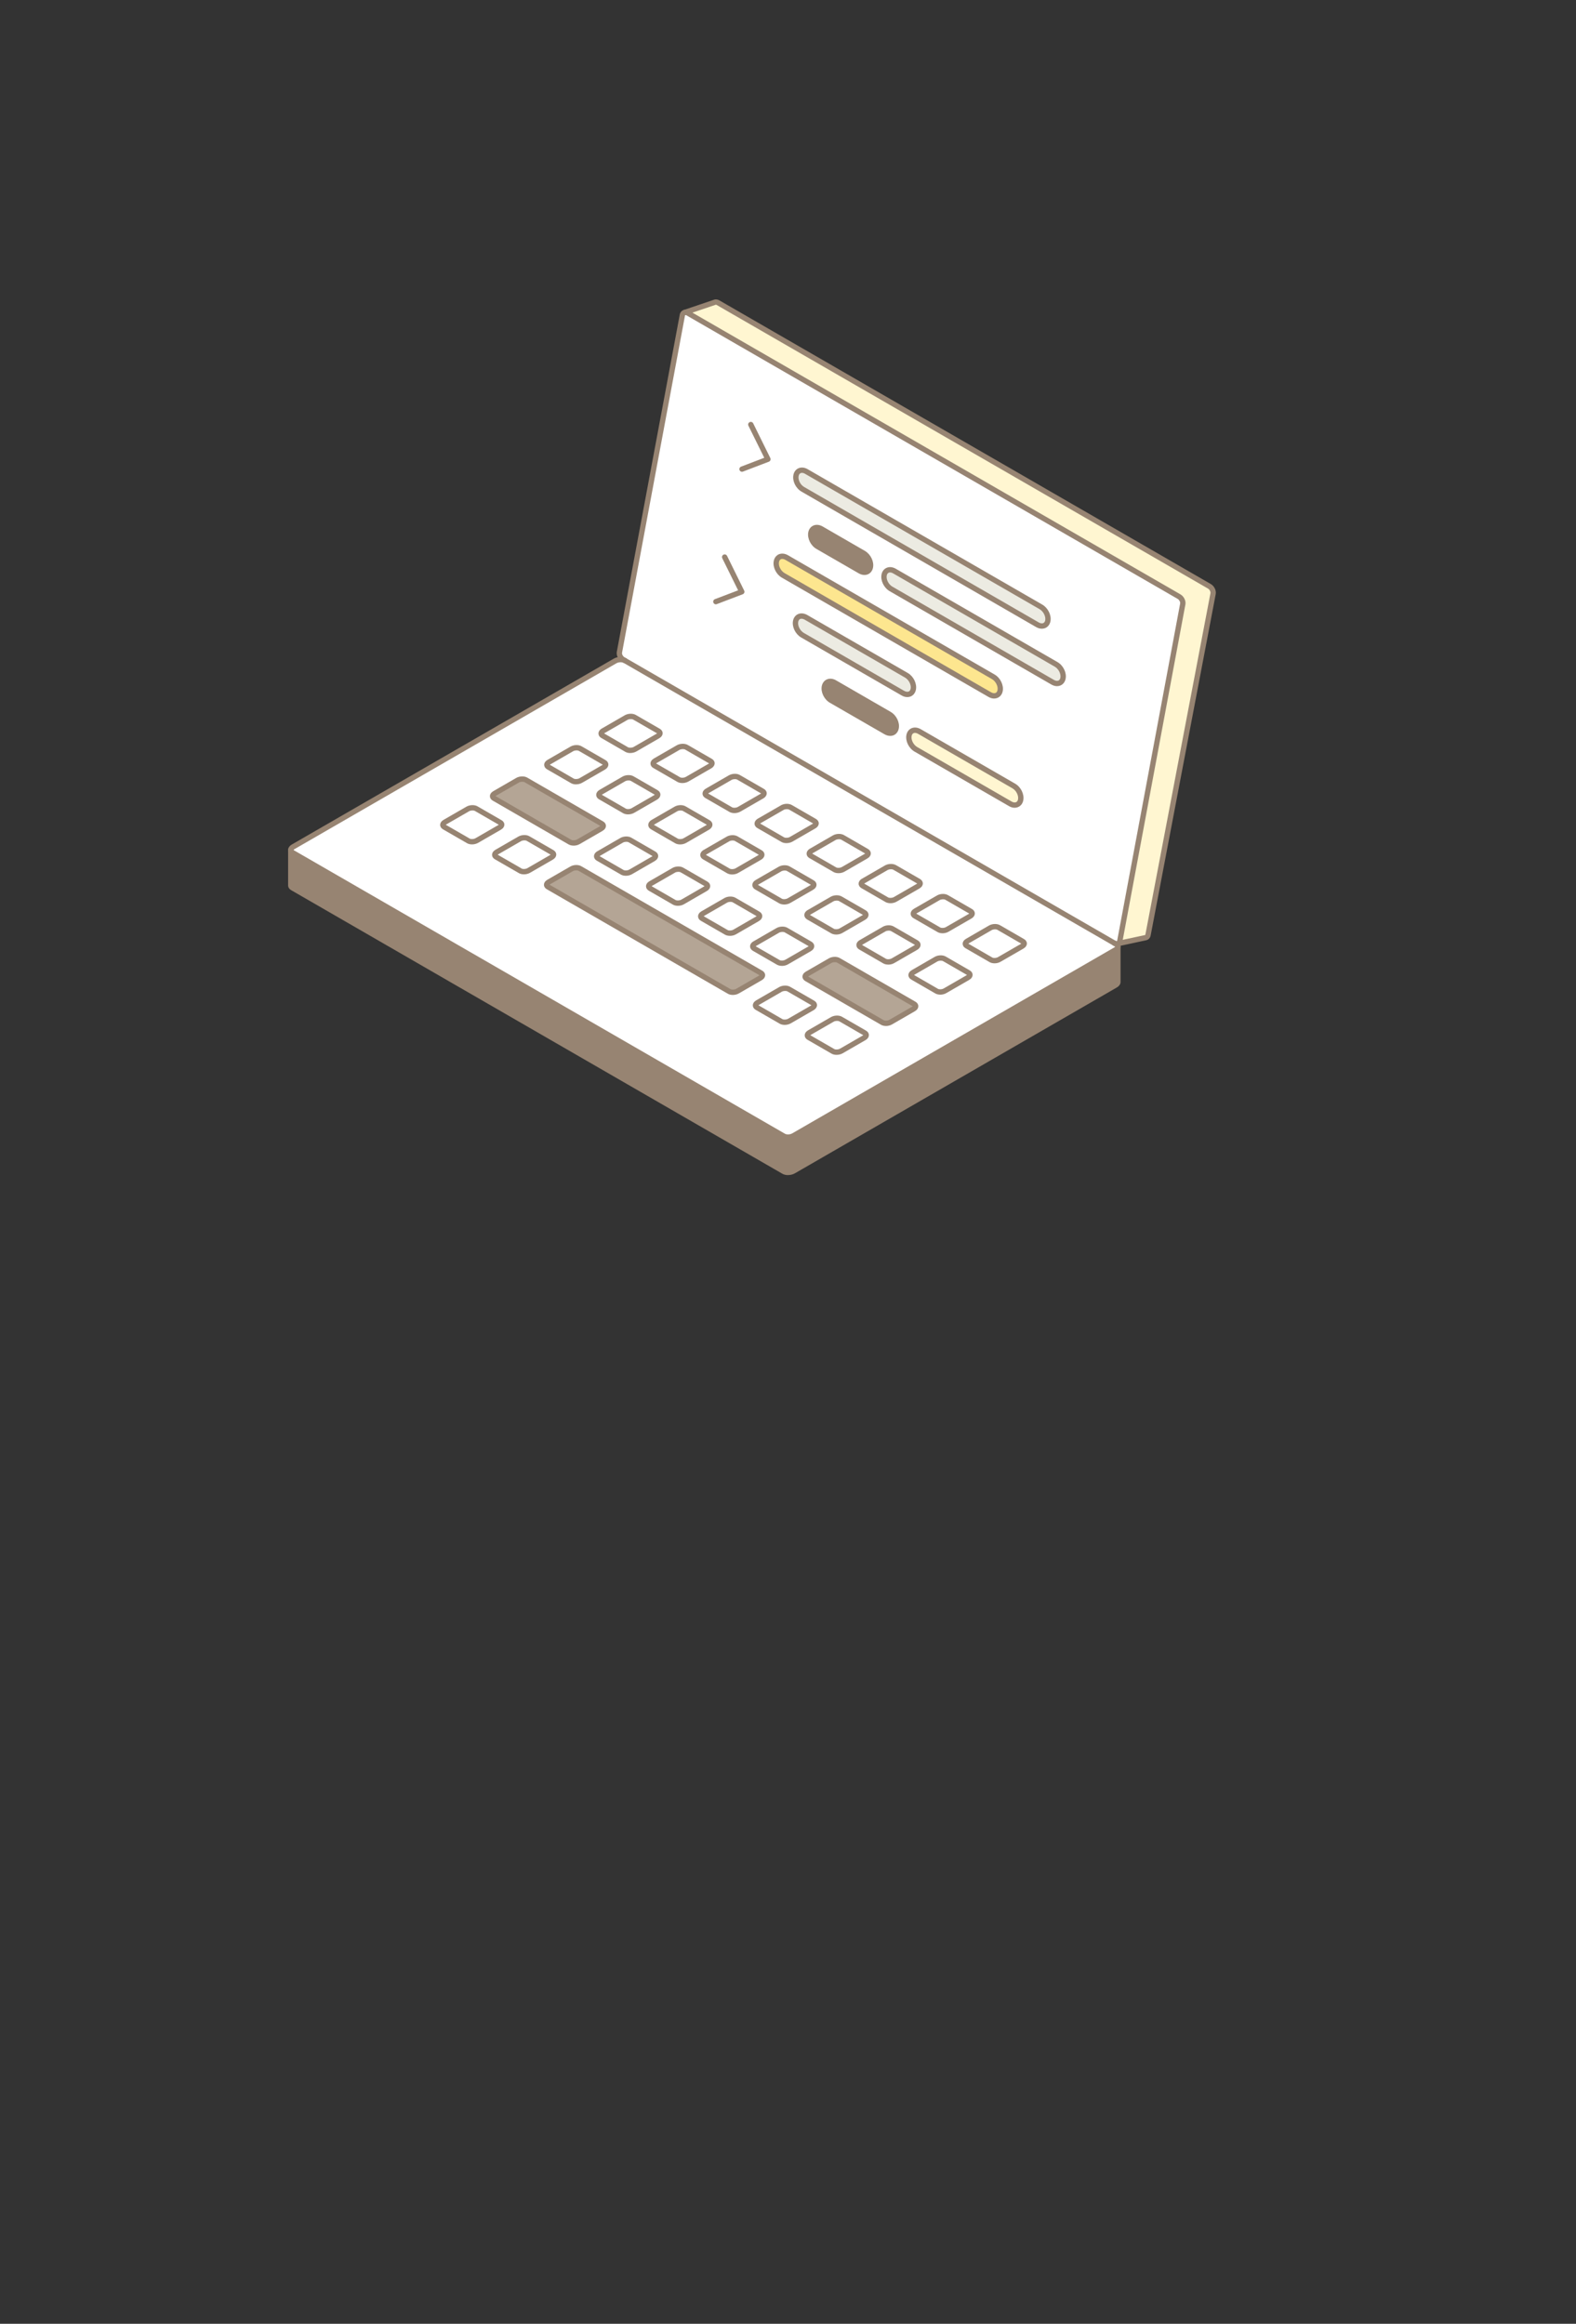 <svg width="375" height="553" viewBox="0 0 375 553" fill="none" xmlns="http://www.w3.org/2000/svg">
<rect x="0" y="0" width="375" height="553" fill="#333333" stroke="none"/>
<g clip-path="url(#clip0_31_48588)">
<path d="M287.761 139.525C288.369 139.876 288.758 140.661 288.64 141.286L273.166 222.48C273.103 222.843 272.875 223.08 272.575 223.135L265.863 224.575V224.567C266.163 224.516 266.391 224.288 266.454 223.925L281.429 143.737C281.543 143.107 281.15 142.326 280.55 141.975L163.662 74.489C163.413 74.345 163.168 74.303 162.961 74.341L170.176 71.895C170.383 71.853 170.632 71.904 170.877 72.043L287.765 139.525H287.761Z" fill="#FFF6D1"/>
<path d="M280.551 141.98C281.151 142.33 281.544 143.116 281.429 143.741L266.455 223.929C266.391 224.293 266.163 224.521 265.863 224.571C265.665 224.622 265.42 224.58 265.179 224.445C265.17 224.445 265.166 224.445 265.158 224.436L148.27 156.95C147.67 156.6 147.277 155.814 147.399 155.189L162.37 75.001C162.433 74.629 162.67 74.396 162.97 74.346C163.177 74.308 163.418 74.354 163.671 74.494L280.559 141.98H280.551ZM252.929 161.415C253.165 160.245 252.43 158.762 251.302 158.112L212.832 135.901C212.262 135.572 211.705 135.517 211.261 135.686C210.818 135.855 210.484 136.247 210.37 136.835C210.133 138.013 210.864 139.483 211.996 140.138L250.466 162.349C251.028 162.678 251.585 162.733 252.037 162.564C252.481 162.399 252.815 161.994 252.929 161.415ZM249.321 147.737C249.549 146.567 248.823 145.089 247.695 144.434L191.863 112.207C191.302 111.878 190.744 111.823 190.292 111.992C189.848 112.165 189.515 112.562 189.401 113.149C189.164 114.311 189.895 115.798 191.027 116.444L246.85 148.679C247.412 149.009 247.969 149.059 248.421 148.895C248.869 148.721 249.207 148.324 249.321 147.737ZM242.858 190.347C243.086 189.177 242.36 187.698 241.232 187.052L218.763 174.079C218.201 173.75 217.635 173.695 217.192 173.864C216.744 174.037 216.415 174.426 216.292 175.013C216.064 176.192 216.791 177.666 217.918 178.316L240.391 191.289C240.953 191.618 241.511 191.673 241.954 191.504C242.402 191.331 242.74 190.943 242.854 190.347H242.858ZM237.971 164.36C238.199 163.181 237.472 161.707 236.344 161.056L187.191 132.682C186.63 132.353 186.072 132.298 185.62 132.462C185.176 132.64 184.843 133.033 184.729 133.624C184.501 134.786 185.223 136.264 186.355 136.919L235.508 165.293C236.07 165.623 236.627 165.673 237.071 165.509C237.519 165.335 237.857 164.947 237.971 164.36ZM217.306 164.013C217.534 162.843 216.807 161.365 215.68 160.71L191.771 146.909C191.209 146.588 190.651 146.529 190.208 146.694C189.76 146.867 189.422 147.264 189.308 147.851C189.08 149.021 189.806 150.5 190.934 151.155L214.835 164.955C215.397 165.276 215.954 165.335 216.406 165.171C216.854 164.997 217.183 164.6 217.306 164.013ZM213.225 173.243C213.462 172.073 212.727 170.594 211.599 169.948L198.622 162.45C198.06 162.121 197.503 162.07 197.051 162.235C196.603 162.408 196.274 162.797 196.151 163.384C195.923 164.562 196.649 166.037 197.777 166.687L210.763 174.177C211.324 174.506 211.882 174.561 212.334 174.396C212.778 174.223 213.111 173.826 213.225 173.239V173.243ZM207.104 134.951C207.332 133.78 206.606 132.302 205.478 131.647L195.412 125.83C194.85 125.509 194.292 125.45 193.84 125.623C193.388 125.797 193.055 126.185 192.941 126.772C192.713 127.951 193.439 129.425 194.567 130.076L204.642 135.893C205.204 136.214 205.761 136.273 206.205 136.108C206.652 135.935 206.99 135.538 207.104 134.951Z" fill="white"/>
<path d="M265.996 225.268V233.687C265.996 233.949 265.801 234.227 265.417 234.451L188.823 278.675C188.131 279.076 187.083 279.118 186.483 278.776L69.595 211.29C69.325 211.134 69.189 210.918 69.189 210.698V202.288C69.189 202.508 69.325 202.715 69.595 202.871L186.483 270.357C187.083 270.699 188.131 270.657 188.823 270.256L265.417 226.032C265.801 225.813 265.996 225.534 265.996 225.268Z" fill="#978472"/>
<path d="M265.59 224.685C265.86 224.842 265.996 225.049 265.996 225.268C265.996 225.53 265.801 225.809 265.417 226.033L188.823 270.256C188.131 270.657 187.083 270.7 186.483 270.358L69.595 202.872C69.325 202.715 69.189 202.508 69.189 202.289C69.189 202.027 69.384 201.739 69.768 201.52L146.362 157.296C147.046 156.895 148.089 156.853 148.689 157.195L265.159 224.44C265.159 224.44 265.172 224.449 265.18 224.449L265.594 224.69L265.59 224.685ZM243.214 225.175C243.806 224.833 243.869 224.318 243.358 224.026L237.622 220.715C237.115 220.423 236.223 220.457 235.636 220.795L230.187 223.95C229.596 224.284 229.532 224.799 230.043 225.091L235.78 228.407C236.287 228.698 237.178 228.665 237.765 228.322L243.214 225.175ZM230.837 218.028C231.429 217.686 231.488 217.17 230.981 216.879L225.245 213.567C224.738 213.276 223.846 213.31 223.259 213.652L217.81 216.799C217.219 217.132 217.155 217.648 217.666 217.948L223.403 221.26C223.91 221.551 224.801 221.517 225.388 221.175L230.837 218.028ZM230.301 232.635C230.892 232.293 230.956 231.778 230.445 231.486L224.708 228.175C224.201 227.883 223.31 227.917 222.723 228.255L217.274 231.41C216.682 231.744 216.623 232.259 217.13 232.551L222.866 235.867C223.373 236.158 224.265 236.125 224.852 235.782L230.301 232.635ZM218.456 210.881C219.043 210.547 219.107 210.032 218.6 209.732L212.863 206.42C212.348 206.128 211.465 206.162 210.874 206.504L205.425 209.651C204.837 209.985 204.774 210.5 205.281 210.8L211.017 214.112C211.533 214.404 212.416 214.37 213.007 214.028L218.456 210.881ZM217.92 225.484C218.511 225.142 218.575 224.626 218.063 224.335L212.327 221.023C211.82 220.731 210.929 220.765 210.342 221.107L204.892 224.254C204.301 224.588 204.238 225.104 204.749 225.395L210.485 228.711C210.992 229.003 211.883 228.969 212.471 228.627L217.92 225.48V225.484ZM217.388 240.091C217.979 239.749 218.042 239.234 217.531 238.942L199.511 228.538C199.004 228.238 198.113 228.28 197.525 228.618L192.076 231.765C191.485 232.107 191.421 232.623 191.932 232.914L209.953 243.323C210.46 243.614 211.351 243.58 211.938 243.238L217.388 240.091ZM206.079 203.729C206.667 203.395 206.73 202.88 206.223 202.588L200.487 199.272C199.971 198.981 199.088 199.015 198.497 199.357L193.048 202.504C192.465 202.846 192.397 203.362 192.904 203.653L198.641 206.965C199.147 207.256 200.039 207.222 200.63 206.88L206.079 203.733V203.729ZM205.627 246.968C206.21 246.626 206.278 246.111 205.771 245.819L200.035 242.507C199.519 242.207 198.636 242.25 198.045 242.588L192.596 245.735C192.009 246.077 191.945 246.592 192.452 246.884L198.189 250.195C198.704 250.487 199.587 250.453 200.178 250.115L205.627 246.968ZM205.543 218.336C206.13 218.003 206.193 217.487 205.687 217.187L199.95 213.876C199.435 213.584 198.552 213.618 197.96 213.96L192.511 217.107C191.924 217.441 191.861 217.956 192.368 218.256L198.104 221.568C198.619 221.859 199.502 221.826 200.094 221.483L205.543 218.336ZM193.694 196.59C194.285 196.248 194.349 195.733 193.838 195.441L188.101 192.129C187.594 191.829 186.703 191.867 186.116 192.21L180.666 195.357C180.075 195.699 180.012 196.214 180.523 196.506L186.259 199.817C186.766 200.109 187.658 200.075 188.245 199.737L193.694 196.59ZM193.284 239.838C193.871 239.495 193.935 238.98 193.428 238.689L187.691 235.377C187.176 235.077 186.285 235.119 185.702 235.457L180.253 238.604C179.67 238.946 179.602 239.462 180.109 239.753L185.845 243.065C186.352 243.356 187.244 243.323 187.835 242.985L193.284 239.838ZM193.166 211.185C193.749 210.851 193.816 210.336 193.31 210.044L187.573 206.728C187.058 206.437 186.175 206.471 185.583 206.813L180.134 209.96C179.547 210.302 179.484 210.817 179.991 211.109L185.727 214.421C186.242 214.712 187.125 214.678 187.717 214.336L193.166 211.189V211.185ZM192.63 225.792C193.217 225.458 193.28 224.943 192.773 224.643L187.037 221.331C186.53 221.04 185.638 221.074 185.047 221.416L179.598 224.563C179.015 224.897 178.947 225.412 179.454 225.712L185.191 229.024C185.706 229.315 186.589 229.281 187.18 228.939L192.63 225.792ZM181.313 189.438C181.904 189.096 181.963 188.581 181.456 188.29L175.72 184.978C175.213 184.678 174.322 184.72 173.735 185.058L168.285 188.205C167.694 188.547 167.631 189.063 168.142 189.354L173.878 192.666C174.385 192.957 175.276 192.923 175.864 192.586L181.313 189.438ZM180.937 232.711C181.528 232.369 181.592 231.854 181.08 231.562L137.985 206.682C137.478 206.382 136.587 206.424 136 206.762L130.55 209.909C129.959 210.251 129.896 210.767 130.407 211.058L173.502 235.939C174.009 236.239 174.9 236.196 175.488 235.858L180.937 232.711ZM180.776 204.046C181.368 203.704 181.431 203.188 180.92 202.897L175.183 199.585C174.677 199.285 173.785 199.323 173.198 199.665L167.749 202.812C167.157 203.155 167.094 203.67 167.605 203.961L173.342 207.273C173.849 207.565 174.74 207.531 175.327 207.193L180.776 204.046ZM180.248 218.64C180.831 218.307 180.899 217.791 180.392 217.5L174.655 214.184C174.14 213.892 173.257 213.926 172.666 214.268L167.217 217.415C166.629 217.758 166.566 218.273 167.073 218.564L172.809 221.876C173.325 222.168 174.208 222.134 174.799 221.792L180.248 218.645V218.64ZM168.936 182.291C169.523 181.949 169.586 181.434 169.079 181.142L163.343 177.83C162.828 177.539 161.945 177.573 161.353 177.911L155.904 181.058C155.317 181.4 155.254 181.915 155.761 182.207L161.497 185.518C162.012 185.818 162.895 185.776 163.487 185.438L168.936 182.291ZM168.399 196.894C168.991 196.552 169.05 196.037 168.543 195.745L162.807 192.433C162.3 192.134 161.408 192.176 160.821 192.514L155.372 195.661C154.781 196.003 154.717 196.518 155.228 196.81L160.965 200.122C161.472 200.413 162.363 200.379 162.95 200.041L168.399 196.894ZM167.863 211.493C168.454 211.159 168.518 210.644 168.007 210.353L162.27 207.041C161.763 206.741 160.872 206.779 160.285 207.121L154.835 210.268C154.244 210.61 154.185 211.126 154.692 211.417L160.428 214.729C160.935 215.02 161.827 214.987 162.414 214.649L167.863 211.493ZM156.555 175.14C157.142 174.797 157.205 174.282 156.698 173.991L150.962 170.679C150.446 170.387 149.564 170.421 148.972 170.763L143.523 173.91C142.936 174.244 142.872 174.759 143.379 175.051L149.116 178.367C149.623 178.658 150.514 178.625 151.105 178.282L156.555 175.135V175.14ZM156.022 189.747C156.61 189.405 156.673 188.889 156.166 188.598L150.43 185.286C149.914 184.995 149.031 185.028 148.44 185.366L142.991 188.513C142.404 188.856 142.34 189.371 142.847 189.662L148.584 192.974C149.099 193.274 149.982 193.232 150.573 192.894L156.022 189.747ZM155.486 204.35C156.077 204.008 156.141 203.492 155.63 203.201L149.893 199.889C149.386 199.589 148.495 199.632 147.908 199.969L142.458 203.117C141.867 203.459 141.804 203.974 142.315 204.265L148.051 207.577C148.558 207.869 149.45 207.835 150.037 207.497L155.486 204.35ZM143.641 182.595C144.228 182.253 144.292 181.738 143.785 181.446L138.048 178.135C137.533 177.843 136.65 177.877 136.059 178.219L130.61 181.366C130.022 181.7 129.959 182.215 130.466 182.507L136.202 185.823C136.709 186.114 137.601 186.08 138.192 185.738L143.641 182.591V182.595ZM143.063 197.173C143.65 196.839 143.713 196.324 143.206 196.033L125.135 185.594C124.62 185.303 123.737 185.337 123.145 185.679L117.696 188.826C117.109 189.16 117.046 189.675 117.552 189.967L135.624 200.405C136.139 200.696 137.022 200.662 137.613 200.32L143.063 197.173ZM131.235 204.016C131.822 203.674 131.885 203.159 131.378 202.867L125.642 199.555C125.135 199.256 124.244 199.298 123.652 199.636L118.203 202.783C117.616 203.125 117.553 203.64 118.059 203.932L123.796 207.244C124.311 207.535 125.203 207.501 125.786 207.163L131.235 204.016ZM118.892 196.89C119.479 196.548 119.542 196.033 119.035 195.741L113.299 192.429C112.783 192.138 111.901 192.172 111.309 192.51L105.86 195.657C105.273 195.999 105.209 196.514 105.716 196.806L111.453 200.117C111.968 200.417 112.851 200.375 113.442 200.037L118.892 196.89Z" fill="white"/>
<path d="M251.303 158.111C252.431 158.762 253.166 160.244 252.93 161.414C252.816 161.993 252.482 162.399 252.038 162.563C251.591 162.737 251.033 162.678 250.467 162.348L211.997 140.137C210.861 139.482 210.134 138.012 210.371 136.834C210.485 136.247 210.819 135.858 211.262 135.685C211.706 135.512 212.259 135.571 212.834 135.9L251.303 158.111Z" fill="#ECEBE2"/>
<path d="M247.696 144.434C248.824 145.089 249.551 146.567 249.323 147.737C249.209 148.32 248.875 148.721 248.423 148.895C247.975 149.059 247.417 149.009 246.851 148.679L191.028 116.444C189.892 115.794 189.166 114.311 189.402 113.149C189.516 112.566 189.85 112.165 190.293 111.992C190.741 111.819 191.299 111.878 191.865 112.207L247.696 144.434Z" fill="#ECEBE2"/>
<path d="M243.357 224.031C243.872 224.322 243.805 224.837 243.213 225.18L237.764 228.327C237.181 228.669 236.286 228.707 235.779 228.411L230.042 225.095C229.527 224.804 229.595 224.288 230.186 223.955L235.635 220.799C236.222 220.465 237.114 220.427 237.621 220.719L243.357 224.031Z" fill="white"/>
<path d="M241.229 187.047C242.357 187.698 243.084 189.172 242.856 190.342C242.742 190.933 242.408 191.326 241.956 191.499C241.512 191.673 240.959 191.613 240.393 191.284L217.92 178.311C216.792 177.661 216.066 176.187 216.294 175.008C216.416 174.421 216.742 174.032 217.194 173.859C217.637 173.686 218.199 173.745 218.765 174.075L241.234 187.047H241.229Z" fill="#FFF6D1"/>
<path d="M236.345 161.056C237.473 161.707 238.2 163.181 237.972 164.359C237.858 164.947 237.524 165.335 237.072 165.508C236.628 165.673 236.075 165.623 235.509 165.293L186.356 136.919C185.22 136.264 184.502 134.786 184.73 133.624C184.844 133.033 185.177 132.64 185.621 132.462C186.069 132.298 186.626 132.357 187.192 132.682L236.345 161.056Z" fill="#FDE68F"/>
<path d="M230.976 216.879C231.483 217.171 231.424 217.686 230.833 218.028L225.383 221.175C224.796 221.517 223.905 221.555 223.398 221.26L217.661 217.948C217.146 217.648 217.214 217.133 217.805 216.799L223.254 213.652C223.841 213.31 224.733 213.272 225.24 213.567L230.976 216.879Z" fill="white"/>
<path d="M230.445 231.487C230.961 231.778 230.893 232.294 230.302 232.636L224.852 235.783C224.265 236.125 223.374 236.163 222.867 235.867L217.131 232.551C216.624 232.26 216.683 231.744 217.274 231.411L222.724 228.255C223.311 227.921 224.202 227.883 224.709 228.175L230.445 231.487Z" fill="white"/>
<path d="M218.601 209.733C219.107 210.033 219.044 210.548 218.457 210.882L213.008 214.029C212.416 214.371 211.529 214.409 211.018 214.113L205.282 210.801C204.775 210.501 204.838 209.986 205.425 209.652L210.874 206.505C211.466 206.163 212.353 206.125 212.864 206.421L218.601 209.733Z" fill="white"/>
<path d="M218.064 224.336C218.579 224.628 218.512 225.143 217.92 225.485L212.471 228.632C211.884 228.974 210.993 229.013 210.486 228.717L204.749 225.401C204.234 225.109 204.302 224.594 204.893 224.26L210.342 221.113C210.929 220.771 211.821 220.733 212.328 221.029L218.064 224.341V224.336Z" fill="white"/>
<path d="M217.53 238.942C218.045 239.233 217.977 239.749 217.386 240.091L211.937 243.238C211.35 243.58 210.458 243.618 209.951 243.322L191.931 232.914C191.416 232.623 191.483 232.107 192.075 231.765L197.524 228.618C198.111 228.284 199.002 228.238 199.509 228.538L217.53 238.942Z" fill="#B4A595"/>
<path d="M215.681 160.705C216.809 161.359 217.536 162.838 217.308 164.008C217.185 164.591 216.86 164.992 216.408 165.165C215.96 165.33 215.402 165.271 214.836 164.95L190.936 151.149C189.808 150.495 189.081 149.016 189.309 147.846C189.424 147.259 189.757 146.862 190.209 146.689C190.653 146.524 191.206 146.583 191.772 146.904L215.681 160.705Z" fill="#ECEBE2"/>
<path d="M211.599 169.948C212.727 170.598 213.462 172.073 213.226 173.243C213.111 173.826 212.778 174.227 212.334 174.4C211.886 174.565 211.329 174.506 210.763 174.181L197.778 166.691C196.65 166.04 195.923 164.566 196.151 163.388C196.274 162.8 196.599 162.412 197.051 162.239C197.499 162.074 198.056 162.125 198.622 162.454L211.599 169.952V169.948Z" fill="#978472"/>
<path d="M205.48 131.647C206.608 132.302 207.334 133.781 207.106 134.951C206.992 135.538 206.658 135.935 206.206 136.108C205.763 136.273 205.209 136.214 204.643 135.893L194.569 130.076C193.441 129.425 192.714 127.951 192.942 126.773C193.056 126.19 193.39 125.797 193.842 125.624C194.294 125.45 194.847 125.51 195.413 125.831L205.48 131.647Z" fill="#978472"/>
<path d="M206.22 202.59C206.727 202.882 206.663 203.397 206.076 203.731L200.627 206.878C200.035 207.22 199.144 207.258 198.637 206.962L192.901 203.65C192.394 203.359 192.457 202.844 193.044 202.501L198.494 199.354C199.085 199.012 199.972 198.974 200.483 199.27L206.22 202.586V202.59Z" fill="white"/>
<path d="M205.77 245.819C206.277 246.111 206.214 246.626 205.627 246.968L200.178 250.115C199.586 250.449 198.699 250.487 198.188 250.196L192.452 246.884C191.945 246.592 192.008 246.077 192.595 245.735L198.044 242.588C198.636 242.254 199.523 242.208 200.034 242.507L205.77 245.819Z" fill="white"/>
<path d="M205.686 217.187C206.193 217.487 206.13 218.002 205.543 218.336L200.094 221.483C199.502 221.825 198.615 221.863 198.104 221.567L192.368 218.255C191.861 217.956 191.924 217.44 192.511 217.106L197.96 213.959C198.552 213.617 199.439 213.579 199.95 213.875L205.686 217.187Z" fill="white"/>
<path d="M193.832 195.441C194.347 195.733 194.279 196.248 193.688 196.59L188.239 199.737C187.652 200.071 186.76 200.109 186.253 199.818L180.517 196.506C180.002 196.214 180.069 195.699 180.661 195.357L186.11 192.21C186.693 191.868 187.588 191.83 188.095 192.129L193.832 195.441Z" fill="white"/>
<path d="M193.429 238.689C193.936 238.981 193.872 239.496 193.285 239.838L187.836 242.985C187.244 243.319 186.353 243.357 185.846 243.066L180.11 239.754C179.603 239.462 179.666 238.947 180.253 238.605L185.703 235.458C186.29 235.124 187.181 235.078 187.692 235.378L193.429 238.689Z" fill="white"/>
<path d="M193.304 210.045C193.811 210.336 193.747 210.852 193.16 211.185L187.711 214.332C187.119 214.675 186.232 214.713 185.721 214.417L179.985 211.105C179.478 210.814 179.541 210.298 180.128 209.956L185.578 206.809C186.169 206.467 187.056 206.429 187.567 206.725L193.304 210.041V210.045Z" fill="white"/>
<path d="M192.772 224.643C193.279 224.943 193.216 225.458 192.629 225.792L187.18 228.939C186.588 229.281 185.701 229.319 185.19 229.023L179.453 225.711C178.947 225.412 179.01 224.896 179.597 224.563L185.046 221.415C185.638 221.073 186.529 221.035 187.036 221.331L192.772 224.643Z" fill="white"/>
<path d="M181.457 188.29C181.964 188.581 181.904 189.097 181.313 189.439L175.864 192.586C175.277 192.92 174.385 192.958 173.878 192.666L168.142 189.354C167.627 189.063 167.694 188.548 168.286 188.205L173.735 185.058C174.322 184.725 175.213 184.678 175.72 184.978L181.457 188.29Z" fill="white"/>
<path d="M181.075 231.562C181.591 231.853 181.523 232.369 180.932 232.711L175.482 235.858C174.895 236.192 174.004 236.238 173.497 235.938L130.402 211.058C129.886 210.766 129.954 210.251 130.545 209.909L135.995 206.762C136.577 206.428 137.473 206.381 137.98 206.681L181.075 231.562Z" fill="#B4A595"/>
<path d="M180.919 202.896C181.435 203.188 181.367 203.703 180.776 204.045L175.327 207.192C174.739 207.526 173.848 207.564 173.341 207.273L167.605 203.961C167.089 203.669 167.157 203.154 167.748 202.812L173.198 199.665C173.781 199.323 174.676 199.285 175.183 199.585L180.919 202.896Z" fill="white"/>
<path d="M180.393 217.5C180.9 217.791 180.837 218.307 180.25 218.64L174.801 221.787C174.209 222.13 173.322 222.168 172.811 221.872L167.075 218.56C166.568 218.269 166.631 217.753 167.218 217.411L172.667 214.264C173.259 213.922 174.146 213.884 174.657 214.18L180.393 217.496V217.5Z" fill="white"/>
<path d="M169.073 181.143C169.58 181.434 169.517 181.95 168.93 182.292L163.48 185.439C162.889 185.773 162.002 185.819 161.491 185.519L155.754 182.207C155.247 181.916 155.311 181.401 155.898 181.058L161.347 177.911C161.938 177.578 162.826 177.54 163.337 177.831L169.073 181.143Z" fill="white"/>
<path d="M168.543 195.746C169.049 196.037 168.99 196.552 168.399 196.895L162.95 200.042C162.363 200.375 161.471 200.413 160.964 200.122L155.228 196.81C154.713 196.519 154.78 196.003 155.371 195.661L160.821 192.514C161.408 192.18 162.299 192.134 162.806 192.434L168.543 195.746Z" fill="white"/>
<path d="M168.006 210.353C168.521 210.645 168.454 211.16 167.862 211.494L162.413 214.649C161.826 214.983 160.935 215.021 160.428 214.73L154.691 211.418C154.184 211.126 154.243 210.611 154.835 210.269L160.284 207.122C160.871 206.78 161.763 206.742 162.269 207.042L168.006 210.353Z" fill="white"/>
<path d="M156.698 173.992C157.205 174.283 157.142 174.798 156.555 175.141L151.105 178.288C150.514 178.63 149.623 178.668 149.116 178.372L143.379 175.056C142.872 174.765 142.936 174.249 143.523 173.916L148.972 170.769C149.563 170.426 150.451 170.388 150.962 170.684L156.698 173.996V173.992Z" fill="white"/>
<path d="M156.161 188.598C156.668 188.89 156.605 189.405 156.017 189.747L150.568 192.894C149.977 193.228 149.09 193.274 148.579 192.974L142.842 189.663C142.335 189.371 142.399 188.856 142.986 188.514L148.435 185.367C149.026 185.033 149.913 184.995 150.425 185.286L156.161 188.598Z" fill="white"/>
<path d="M155.63 203.202C156.146 203.494 156.078 204.009 155.487 204.351L150.038 207.498C149.45 207.832 148.559 207.87 148.052 207.578L142.316 204.267C141.8 203.975 141.868 203.46 142.459 203.118L147.909 199.971C148.496 199.637 149.387 199.59 149.894 199.89L155.63 203.202Z" fill="white"/>
<path d="M143.784 181.447C144.291 181.738 144.228 182.253 143.64 182.596L138.191 185.743C137.6 186.085 136.709 186.123 136.202 185.827L130.465 182.511C129.958 182.22 130.022 181.704 130.609 181.371L136.058 178.224C136.649 177.881 137.537 177.843 138.048 178.139L143.784 181.451V181.447Z" fill="white"/>
<path d="M143.207 196.032C143.714 196.323 143.65 196.839 143.063 197.172L137.614 200.319C137.023 200.661 136.135 200.699 135.624 200.404L117.553 189.966C117.046 189.674 117.11 189.159 117.697 188.825L123.146 185.678C123.737 185.336 124.624 185.298 125.136 185.594L143.207 196.032Z" fill="#B4A595"/>
<path d="M131.38 202.868C131.887 203.16 131.823 203.675 131.236 204.017L125.787 207.164C125.2 207.498 124.308 207.536 123.797 207.244L118.061 203.933C117.554 203.641 117.617 203.126 118.204 202.784L123.654 199.637C124.245 199.303 125.136 199.256 125.643 199.556L131.38 202.868Z" fill="white"/>
<path d="M119.034 195.742C119.541 196.033 119.478 196.548 118.89 196.891L113.441 200.038C112.85 200.371 111.963 200.418 111.452 200.118L105.715 196.806C105.208 196.515 105.272 195.999 105.859 195.657L111.308 192.51C111.899 192.176 112.786 192.138 113.298 192.43L119.034 195.742Z" fill="white"/>
<path d="M187.504 271.22C187.014 271.22 186.541 271.115 186.17 270.904L69.277 203.413C68.817 203.147 68.555 202.733 68.555 202.281C68.555 201.77 68.88 201.289 69.45 200.963L146.039 156.744C146.922 156.229 148.194 156.187 148.996 156.643C149.301 156.816 149.406 157.205 149.233 157.509C149.06 157.813 148.671 157.918 148.367 157.745C148.004 157.538 147.201 157.534 146.673 157.842L70.08 202.066C69.936 202.15 69.864 202.226 69.835 202.273C69.852 202.285 69.877 202.307 69.911 202.328L186.799 269.814C187.162 270.021 187.969 270.025 188.506 269.712L265.099 225.489C265.243 225.409 265.314 225.333 265.344 225.29C265.327 225.278 265.306 225.257 265.268 225.24L264.85 224.995C264.55 224.817 264.448 224.429 264.622 224.129C264.799 223.829 265.188 223.728 265.488 223.901L265.902 224.142C266.358 224.403 266.62 224.817 266.62 225.274C266.62 225.781 266.294 226.258 265.724 226.587L189.135 270.806C188.653 271.085 188.066 271.225 187.496 271.225L187.504 271.22Z" fill="#978472"/>
<path d="M265.69 225.226C265.432 225.226 265.162 225.154 264.904 225.019C264.879 225.011 264.858 224.998 264.837 224.985L147.949 157.499C147.104 157.005 146.601 155.962 146.774 155.07L161.741 74.886C161.846 74.278 162.273 73.826 162.852 73.725C163.215 73.657 163.608 73.737 163.979 73.948L280.872 141.439C281.713 141.929 282.219 142.968 282.055 143.863L267.08 224.056C266.974 224.66 266.556 225.099 265.994 225.201C265.897 225.222 265.8 225.234 265.699 225.234L265.69 225.226ZM265.424 223.862C265.424 223.862 265.462 223.879 265.483 223.891C265.606 223.959 265.686 223.963 265.707 223.959C265.724 223.959 265.741 223.95 265.758 223.95C265.8 223.942 265.821 223.879 265.83 223.824L280.809 143.631C280.876 143.272 280.602 142.748 280.234 142.533L163.346 75.047C163.194 74.958 163.101 74.966 163.075 74.971C163.059 74.971 163.008 74.983 162.987 75.11L148.016 155.307C147.944 155.67 148.215 156.19 148.582 156.405L265.424 223.866V223.862Z" fill="#978472"/>
<path d="M136.489 201.237C136.059 201.237 135.636 201.144 135.307 200.958L117.231 190.52C116.813 190.28 116.572 189.895 116.572 189.473C116.572 189.008 116.864 188.573 117.375 188.277L122.824 185.13C123.61 184.678 124.733 184.64 125.443 185.042L143.519 195.484C143.937 195.725 144.177 196.109 144.177 196.531C144.177 196.996 143.886 197.431 143.375 197.727L137.926 200.874C137.503 201.119 136.984 201.241 136.485 201.241L136.489 201.237ZM135.936 199.856C136.228 200.021 136.865 200.016 137.296 199.771L142.75 196.624C142.792 196.599 142.826 196.578 142.851 196.557L124.818 186.144C124.531 185.984 123.889 185.984 123.462 186.229L118.009 189.376C117.966 189.401 117.932 189.422 117.907 189.443L135.936 199.856Z" fill="#978472"/>
<path d="M148.923 208.411C148.488 208.411 148.065 208.318 147.736 208.128L141.999 204.817C141.581 204.58 141.336 204.196 141.336 203.773C141.336 203.304 141.627 202.865 142.143 202.569L147.592 199.422C148.39 198.966 149.518 198.932 150.215 199.346L155.947 202.654C156.366 202.89 156.611 203.275 156.611 203.697C156.611 204.166 156.319 204.601 155.804 204.901L150.355 208.048C149.936 208.289 149.421 208.411 148.923 208.411ZM142.667 203.739L148.365 207.03C148.644 207.191 149.294 207.191 149.717 206.95L155.166 203.803C155.212 203.777 155.246 203.752 155.272 203.731L149.573 200.44C149.294 200.276 148.648 200.276 148.221 200.521L142.772 203.668C142.726 203.693 142.692 203.718 142.667 203.739Z" fill="#978472"/>
<path d="M161.299 215.557C160.864 215.557 160.442 215.464 160.112 215.274L154.376 211.962C153.958 211.722 153.717 211.337 153.717 210.915C153.717 210.45 154.008 210.011 154.519 209.715L159.973 206.568C160.759 206.108 161.891 206.074 162.596 206.492L168.328 209.8C168.751 210.04 168.992 210.42 168.992 210.847C168.992 211.316 168.696 211.751 168.181 212.043L162.735 215.194C162.317 215.435 161.802 215.557 161.303 215.557H161.299ZM155.047 210.885L160.746 214.176C161.025 214.336 161.675 214.336 162.098 214.096L167.547 210.944C167.589 210.919 167.623 210.898 167.648 210.877L161.954 207.59C161.671 207.421 161.025 207.421 160.606 207.666L155.153 210.813C155.107 210.839 155.073 210.864 155.047 210.885Z" fill="#978472"/>
<path d="M173.678 222.705C173.247 222.705 172.825 222.612 172.495 222.426L166.759 219.114C166.34 218.873 166.1 218.493 166.1 218.071C166.1 217.606 166.391 217.167 166.898 216.867L172.351 213.72C173.137 213.263 174.265 213.23 174.975 213.631L180.715 216.951C181.134 217.192 181.374 217.576 181.374 217.999C181.374 218.463 181.083 218.898 180.572 219.194L175.123 222.341C174.7 222.586 174.181 222.709 173.682 222.709L173.678 222.705ZM173.124 221.323C173.416 221.488 174.058 221.488 174.485 221.239L179.938 218.092C179.98 218.066 180.014 218.045 180.04 218.024L174.345 214.729C174.058 214.564 173.416 214.569 172.989 214.814L167.54 217.961C167.494 217.986 167.46 218.011 167.434 218.033L173.133 221.319L173.124 221.323Z" fill="#978472"/>
<path d="M186.053 229.852C185.622 229.852 185.2 229.759 184.87 229.573L179.134 226.262C178.711 226.012 178.47 225.628 178.475 225.206C178.475 224.741 178.77 224.306 179.277 224.019L184.726 220.872C185.516 220.415 186.644 220.377 187.35 220.787L193.086 224.099C193.509 224.348 193.749 224.732 193.745 225.159C193.745 225.624 193.45 226.059 192.943 226.346L187.493 229.493C187.071 229.738 186.551 229.861 186.053 229.861V229.852ZM185.504 228.475C185.791 228.64 186.433 228.64 186.864 228.391L192.313 225.244C192.36 225.218 192.393 225.193 192.419 225.172L186.72 221.881C186.442 221.721 185.787 221.721 185.364 221.966L179.911 225.113C179.864 225.138 179.831 225.163 179.805 225.184L185.504 228.471V228.475Z" fill="#978472"/>
<path d="M210.814 244.156C210.383 244.156 209.961 244.063 209.631 243.873L191.607 233.464C191.188 233.228 190.943 232.843 190.943 232.421C190.943 231.952 191.235 231.517 191.75 231.217L197.204 228.07C197.998 227.614 199.126 227.58 199.827 227.994L217.843 238.394C218.261 238.634 218.506 239.015 218.506 239.437C218.506 239.906 218.215 240.345 217.7 240.641L212.246 243.788C211.828 244.033 211.308 244.16 210.81 244.16L210.814 244.156ZM210.269 242.774C210.548 242.935 211.198 242.935 211.617 242.69L217.07 239.543C217.117 239.517 217.15 239.492 217.176 239.471L199.189 229.088C198.91 228.923 198.264 228.923 197.837 229.168L192.388 232.315C192.342 232.34 192.308 232.366 192.282 232.387L210.269 242.774Z" fill="#978472"/>
<path d="M137.065 186.661C136.63 186.661 136.211 186.568 135.882 186.378L130.145 183.062C129.727 182.821 129.486 182.436 129.486 182.014C129.486 181.549 129.778 181.114 130.289 180.819L135.738 177.672C136.524 177.22 137.648 177.177 138.357 177.583L144.098 180.895C144.516 181.135 144.757 181.516 144.757 181.938C144.757 182.403 144.465 182.842 143.958 183.138L138.505 186.285C138.083 186.53 137.563 186.652 137.06 186.652L137.065 186.661ZM136.515 185.284C136.794 185.444 137.449 185.444 137.871 185.199L143.325 182.052C143.371 182.027 143.405 182.001 143.43 181.98L137.732 178.69C137.445 178.529 136.803 178.529 136.376 178.774L130.923 181.921C130.88 181.946 130.847 181.968 130.821 181.989L136.515 185.284Z" fill="#978472"/>
<path d="M149.446 193.803C149.011 193.803 148.588 193.71 148.259 193.52L142.522 190.208C142.104 189.968 141.863 189.587 141.863 189.165C141.863 188.7 142.155 188.261 142.662 187.961L148.115 184.814C148.905 184.366 150.033 184.333 150.738 184.734L156.479 188.046C156.897 188.286 157.138 188.667 157.138 189.089C157.138 189.554 156.851 189.993 156.34 190.293L150.886 193.44C150.46 193.681 149.944 193.803 149.446 193.803ZM143.198 189.135L148.901 192.426C149.184 192.591 149.826 192.591 150.261 192.342L155.706 189.199C155.748 189.173 155.786 189.148 155.812 189.127L150.113 185.836C149.83 185.676 149.184 185.672 148.753 185.917L143.308 189.059C143.262 189.085 143.228 189.11 143.202 189.131L143.198 189.135Z" fill="#978472"/>
<path d="M161.837 200.954C161.402 200.954 160.979 200.861 160.65 200.671L154.913 197.36C154.495 197.123 154.25 196.739 154.25 196.316C154.25 195.847 154.541 195.408 155.057 195.112L160.506 191.965C161.304 191.509 162.428 191.475 163.129 191.889L168.862 195.197C169.28 195.438 169.521 195.822 169.521 196.244C169.521 196.709 169.229 197.148 168.718 197.444L163.265 200.591C162.846 200.832 162.331 200.954 161.832 200.954H161.837ZM155.585 196.282L161.283 199.573C161.562 199.734 162.213 199.734 162.635 199.493L168.084 196.346C168.131 196.32 168.165 196.295 168.19 196.274L162.491 192.983C162.213 192.819 161.566 192.819 161.14 193.064L155.69 196.211C155.644 196.236 155.61 196.261 155.585 196.282Z" fill="#978472"/>
<path d="M174.212 208.102C173.777 208.102 173.354 208.009 173.025 207.819L167.288 204.507C166.87 204.271 166.625 203.886 166.625 203.464C166.625 202.995 166.916 202.556 167.432 202.26L172.885 199.113C173.671 198.652 174.803 198.619 175.509 199.037L181.241 202.344C181.659 202.581 181.904 202.965 181.904 203.388C181.904 203.857 181.613 204.296 181.097 204.592L175.648 207.739C175.23 207.98 174.714 208.102 174.216 208.102H174.212ZM167.96 203.43L173.658 206.721C173.937 206.881 174.588 206.881 175.01 206.64L180.459 203.493C180.506 203.468 180.54 203.443 180.565 203.422L174.866 200.131C174.583 199.962 173.937 199.962 173.519 200.207L168.065 203.354C168.019 203.379 167.985 203.405 167.96 203.426V203.43Z" fill="#978472"/>
<path d="M186.588 215.25C186.157 215.25 185.735 215.157 185.405 214.971L179.669 211.659C179.251 211.418 179.01 211.038 179.01 210.616C179.01 210.151 179.301 209.712 179.808 209.416L185.262 206.269C186.047 205.817 187.175 205.779 187.885 206.18L193.626 209.5C194.044 209.741 194.284 210.126 194.284 210.548C194.284 211.013 193.989 211.448 193.482 211.739L188.033 214.886C187.61 215.131 187.091 215.254 186.592 215.254L186.588 215.25ZM186.035 213.868C186.326 214.033 186.964 214.029 187.395 213.784L192.848 210.637C192.89 210.611 192.924 210.59 192.95 210.569L187.255 207.274C186.968 207.11 186.326 207.114 185.899 207.359L180.45 210.506C180.404 210.531 180.37 210.557 180.345 210.578L186.043 213.864L186.035 213.868Z" fill="#978472"/>
<path d="M198.967 222.397C198.536 222.397 198.114 222.304 197.784 222.118L192.048 218.807C191.625 218.557 191.385 218.173 191.389 217.75C191.389 217.286 191.684 216.851 192.191 216.563L197.641 213.416C198.426 212.964 199.55 212.926 200.264 213.328L206.004 216.639C206.427 216.889 206.668 217.273 206.664 217.7C206.664 218.164 206.368 218.6 205.861 218.887L200.412 222.034C199.989 222.279 199.47 222.401 198.971 222.401L198.967 222.397ZM198.418 221.02C198.705 221.185 199.351 221.181 199.778 220.935L205.227 217.788C205.274 217.763 205.308 217.738 205.333 217.717L199.634 214.426C199.347 214.261 198.705 214.265 198.278 214.51L192.825 217.658C192.779 217.683 192.745 217.708 192.719 217.729L198.418 221.02Z" fill="#978472"/>
<path d="M211.352 229.548C210.921 229.548 210.499 229.455 210.169 229.265L204.433 225.949C204.01 225.708 203.77 225.328 203.77 224.901C203.77 224.432 204.065 223.997 204.581 223.706L210.026 220.563C210.807 220.102 211.935 220.069 212.645 220.478L218.381 223.79C218.799 224.031 219.044 224.411 219.044 224.834C219.044 225.303 218.753 225.742 218.237 226.038L212.784 229.185C212.366 229.43 211.846 229.556 211.348 229.556L211.352 229.548ZM210.807 228.167C211.086 228.327 211.736 228.327 212.155 228.082L217.608 224.935C217.655 224.91 217.688 224.884 217.714 224.863L212.015 221.573C211.736 221.412 211.086 221.412 210.668 221.657L205.214 224.804C205.172 224.829 205.138 224.851 205.113 224.872L210.811 228.167H210.807Z" fill="#978472"/>
<path d="M223.733 236.7C223.302 236.7 222.879 236.607 222.55 236.417L216.813 233.101C216.391 232.856 216.15 232.476 216.154 232.049C216.154 231.585 216.45 231.15 216.961 230.858L222.406 227.707C223.196 227.255 224.32 227.221 225.025 227.627L230.762 230.938C231.18 231.179 231.425 231.559 231.425 231.982C231.425 232.451 231.133 232.89 230.618 233.186L225.165 236.333C224.746 236.578 224.227 236.704 223.728 236.704L223.733 236.7ZM223.183 235.319C223.462 235.479 224.113 235.479 224.531 235.234L229.984 232.087C230.031 232.062 230.065 232.037 230.09 232.016L224.392 228.725C224.113 228.564 223.462 228.564 223.04 228.805L217.591 231.956C217.548 231.982 217.515 232.003 217.489 232.024L223.183 235.319Z" fill="#978472"/>
<path d="M149.979 179.206C149.544 179.206 149.125 179.113 148.796 178.923L143.059 175.607C142.641 175.366 142.4 174.982 142.4 174.559C142.4 174.095 142.692 173.659 143.203 173.364L148.652 170.217C149.438 169.765 150.566 169.727 151.271 170.128L157.012 173.44C157.43 173.681 157.671 174.061 157.671 174.483C157.671 174.948 157.379 175.387 156.873 175.683L151.419 178.83C150.997 179.075 150.477 179.197 149.979 179.197V179.206ZM149.434 177.829C149.713 177.989 150.367 177.989 150.79 177.744L156.243 174.597C156.285 174.572 156.323 174.547 156.349 174.525L150.65 171.235C150.363 171.074 149.721 171.074 149.294 171.319L143.841 174.466C143.799 174.492 143.765 174.513 143.739 174.534L149.434 177.829Z" fill="#978472"/>
<path d="M162.36 186.348C161.925 186.348 161.502 186.255 161.173 186.065L155.436 182.753C155.018 182.513 154.777 182.132 154.777 181.71C154.777 181.245 155.069 180.806 155.576 180.506L161.029 177.359C161.819 176.911 162.947 176.877 163.648 177.279L169.389 180.591C169.807 180.831 170.048 181.211 170.048 181.634C170.048 182.099 169.761 182.538 169.25 182.838L163.796 185.985C163.369 186.226 162.854 186.348 162.356 186.348H162.36ZM156.112 181.68L161.815 184.971C162.098 185.136 162.74 185.136 163.175 184.887L168.62 181.744C168.662 181.718 168.7 181.693 168.726 181.672L163.027 178.381C162.74 178.221 162.098 178.216 161.667 178.462L156.222 181.604C156.176 181.63 156.142 181.655 156.116 181.676L156.112 181.68Z" fill="#978472"/>
<path d="M174.749 193.499C174.314 193.499 173.891 193.406 173.562 193.216L167.825 189.904C167.407 189.668 167.162 189.284 167.162 188.861C167.162 188.392 167.454 187.953 167.969 187.657L173.422 184.51C174.221 184.054 175.349 184.02 176.046 184.434L181.778 187.742C182.196 187.982 182.437 188.367 182.437 188.789C182.437 189.254 182.145 189.693 181.634 189.989L176.181 193.136C175.763 193.377 175.247 193.499 174.749 193.499ZM168.497 188.827L174.195 192.118C174.474 192.279 175.129 192.279 175.547 192.038L180.996 188.891C181.043 188.865 181.077 188.84 181.102 188.819L175.404 185.528C175.125 185.363 174.478 185.363 174.052 185.608L168.603 188.755C168.556 188.781 168.522 188.806 168.497 188.827Z" fill="#978472"/>
<path d="M187.126 200.646C186.691 200.646 186.268 200.553 185.939 200.363L180.202 197.051C179.784 196.814 179.539 196.43 179.539 196.007C179.539 195.538 179.83 195.099 180.346 194.803L185.799 191.656C186.585 191.196 187.713 191.162 188.423 191.58L194.155 194.888C194.573 195.124 194.818 195.509 194.818 195.931C194.818 196.4 194.527 196.84 194.011 197.135L188.562 200.282C188.144 200.523 187.628 200.646 187.13 200.646H187.126ZM180.874 195.974L186.572 199.264C186.851 199.425 187.502 199.425 187.924 199.184L193.373 196.037C193.42 196.012 193.454 195.986 193.479 195.965L187.78 192.674C187.497 192.505 186.851 192.505 186.433 192.75L180.979 195.898C180.933 195.923 180.899 195.948 180.874 195.969V195.974Z" fill="#978472"/>
<path d="M199.504 207.793C199.069 207.793 198.651 207.7 198.321 207.51L192.585 204.199C192.167 203.958 191.926 203.578 191.926 203.155C191.926 202.691 192.217 202.251 192.724 201.956L198.178 198.808C198.963 198.356 200.091 198.318 200.801 198.72L206.542 202.04C206.96 202.281 207.201 202.665 207.201 203.088C207.201 203.552 206.909 203.987 206.398 204.283L200.949 207.43C200.526 207.675 200.007 207.798 199.504 207.798V207.793ZM193.256 203.126L198.955 206.416C199.234 206.577 199.888 206.577 200.311 206.332L205.764 203.185C205.807 203.159 205.84 203.138 205.866 203.117L200.171 199.822C199.884 199.662 199.242 199.662 198.815 199.907L193.366 203.054C193.32 203.079 193.286 203.105 193.261 203.126H193.256Z" fill="#978472"/>
<path d="M211.883 214.941C211.452 214.941 211.03 214.848 210.7 214.662L204.964 211.35C204.541 211.101 204.301 210.716 204.305 210.294C204.305 209.829 204.6 209.394 205.107 209.107L210.557 205.96C211.342 205.508 212.466 205.47 213.18 205.871L218.921 209.183C219.343 209.432 219.584 209.817 219.58 210.243C219.58 210.708 219.284 211.139 218.777 211.43L213.328 214.577C212.905 214.822 212.386 214.945 211.887 214.945L211.883 214.941ZM211.33 213.563C211.617 213.728 212.263 213.724 212.69 213.479L218.139 210.332C218.186 210.307 218.219 210.281 218.245 210.26L212.546 206.969C212.259 206.809 211.617 206.809 211.19 207.054L205.737 210.201C205.69 210.226 205.656 210.252 205.631 210.273L211.33 213.563Z" fill="#978472"/>
<path d="M224.266 222.093C223.835 222.093 223.413 222 223.083 221.81L217.347 218.498C216.92 218.249 216.679 217.864 216.684 217.438C216.684 216.973 216.984 216.538 217.495 216.246L222.94 213.103C223.721 212.647 224.849 212.609 225.559 213.019L231.295 216.331C231.713 216.572 231.954 216.956 231.954 217.378C231.954 217.843 231.663 218.282 231.152 218.578L225.698 221.725C225.28 221.97 224.76 222.097 224.262 222.097L224.266 222.093ZM218.019 217.421L223.721 220.711C224 220.872 224.651 220.872 225.069 220.627L230.522 217.48C230.569 217.454 230.602 217.429 230.628 217.408L224.929 214.117C224.651 213.957 224 213.957 223.582 214.202L218.128 217.349C218.082 217.374 218.048 217.399 218.023 217.421H218.019Z" fill="#978472"/>
<path d="M236.647 229.244C236.216 229.244 235.794 229.151 235.464 228.961L229.728 225.645C229.305 225.404 229.064 225.024 229.064 224.597C229.064 224.128 229.36 223.693 229.875 223.402L235.32 220.25C236.11 219.798 237.234 219.765 237.94 220.17L243.676 223.482C244.094 223.723 244.339 224.103 244.339 224.525C244.339 224.994 244.048 225.429 243.532 225.729L238.079 228.876C237.661 229.121 237.145 229.248 236.643 229.248L236.647 229.244ZM236.098 227.862C236.377 228.023 237.027 228.023 237.445 227.778L242.899 224.631C242.945 224.605 242.979 224.58 243.004 224.559L237.306 221.268C237.027 221.108 236.377 221.108 235.954 221.349L230.505 224.5C230.463 224.525 230.429 224.546 230.403 224.567L236.102 227.862H236.098Z" fill="#978472"/>
<path d="M112.315 200.945C111.88 200.945 111.457 200.853 111.132 200.662L105.395 197.351C104.977 197.11 104.736 196.73 104.736 196.307C104.736 195.843 105.028 195.403 105.535 195.108L110.988 191.961C111.778 191.513 112.906 191.479 113.607 191.88L119.348 195.192C119.766 195.433 120.007 195.813 120.007 196.235C120.007 196.7 119.715 197.139 119.208 197.435L113.755 200.582C113.328 200.823 112.813 200.945 112.315 200.945ZM106.067 196.273L111.77 199.564C112.053 199.729 112.695 199.729 113.13 199.48L118.575 196.337C118.621 196.312 118.655 196.286 118.68 196.265L112.982 192.974C112.699 192.814 112.053 192.81 111.622 193.055L106.177 196.197C106.13 196.223 106.097 196.248 106.071 196.269L106.067 196.273Z" fill="#978472"/>
<path d="M124.667 208.071C124.232 208.071 123.809 207.978 123.476 207.788L117.739 204.476C117.321 204.235 117.08 203.855 117.08 203.433C117.08 202.968 117.372 202.529 117.878 202.229L123.332 199.082C124.139 198.626 125.267 198.596 125.964 199.006L131.696 202.313C132.114 202.554 132.355 202.934 132.355 203.357C132.355 203.821 132.063 204.261 131.556 204.561L126.103 207.708C125.685 207.948 125.169 208.071 124.671 208.071H124.667ZM124.109 206.69C124.392 206.85 125.051 206.85 125.469 206.609L130.919 203.462C130.965 203.437 130.999 203.412 131.024 203.39L125.326 200.1C125.047 199.935 124.396 199.935 123.966 200.18L118.521 203.323C118.474 203.348 118.44 203.374 118.415 203.395L124.113 206.681L124.109 206.69Z" fill="#978472"/>
<path d="M186.713 243.899C186.278 243.899 185.856 243.806 185.526 243.616L179.79 240.304C179.372 240.063 179.131 239.683 179.131 239.261C179.131 238.796 179.422 238.357 179.929 238.057L185.383 234.91C186.177 234.453 187.305 234.42 188.01 234.834L193.742 238.141C194.161 238.382 194.401 238.762 194.401 239.184C194.401 239.649 194.114 240.088 193.603 240.388L188.15 243.535C187.727 243.776 187.208 243.899 186.709 243.899H186.713ZM180.461 239.227L186.16 242.517C186.439 242.678 187.093 242.678 187.52 242.437L192.965 239.294C193.007 239.269 193.045 239.244 193.071 239.223L187.372 235.932C187.094 235.767 186.439 235.767 186.012 236.012L180.563 239.159C180.516 239.184 180.483 239.21 180.457 239.231L180.461 239.227Z" fill="#978472"/>
<path d="M199.057 251.025C198.622 251.025 198.2 250.932 197.87 250.746L192.134 247.434C191.715 247.193 191.475 246.813 191.475 246.391C191.475 245.926 191.762 245.487 192.273 245.187L197.726 242.04C198.525 241.588 199.653 241.554 200.354 241.964L206.086 245.271C206.504 245.512 206.745 245.892 206.745 246.315C206.745 246.779 206.458 247.219 205.947 247.519L200.493 250.666C200.071 250.906 199.556 251.025 199.057 251.025ZM198.499 249.643C198.787 249.808 199.433 249.808 199.864 249.563L205.309 246.42C205.355 246.395 205.389 246.37 205.415 246.348L199.716 243.058C199.433 242.893 198.791 242.893 198.356 243.138L192.911 246.281C192.869 246.306 192.831 246.332 192.805 246.353L198.504 249.639L198.499 249.643Z" fill="#978472"/>
<path d="M174.367 236.771C173.932 236.771 173.509 236.674 173.184 236.484L130.093 211.608C129.675 211.367 129.43 210.987 129.43 210.564C129.43 210.095 129.721 209.656 130.237 209.36L135.69 206.213C136.488 205.757 137.612 205.723 138.313 206.137L181.4 231.014C181.818 231.254 182.063 231.635 182.063 232.057C182.063 232.526 181.772 232.961 181.257 233.261L175.803 236.408C175.381 236.649 174.865 236.771 174.367 236.771ZM130.76 210.53L173.818 235.39H173.822C174.097 235.555 174.743 235.555 175.169 235.31L180.619 232.163C180.665 232.137 180.699 232.112 180.724 232.091L137.667 207.231C137.388 207.067 136.742 207.067 136.315 207.312L130.866 210.459C130.819 210.484 130.786 210.509 130.76 210.53Z" fill="#978472"/>
<path d="M187.504 279.644C187.014 279.644 186.541 279.538 186.17 279.327L69.277 211.836C68.817 211.57 68.555 211.152 68.555 210.696V202.285C68.555 201.935 68.838 201.652 69.188 201.652C69.539 201.652 69.822 201.935 69.822 202.285V210.692C69.822 210.692 69.852 210.704 69.911 210.738L186.799 278.224C187.162 278.431 187.969 278.435 188.506 278.123L265.099 233.9C265.289 233.79 265.352 233.693 265.361 233.667V225.265C265.361 224.915 265.644 224.632 265.995 224.632C266.345 224.632 266.628 224.915 266.628 225.265V233.684C266.628 234.191 266.303 234.668 265.733 234.998L189.143 279.217C188.662 279.496 188.075 279.635 187.504 279.635V279.644Z" fill="#978472"/>
<path d="M265.86 225.214C265.568 225.214 265.306 225.012 265.243 224.712C265.171 224.37 265.387 224.032 265.729 223.96L272.441 222.519C272.509 222.507 272.53 222.431 272.543 222.372L288.02 141.17C288.088 140.81 287.817 140.287 287.45 140.075L170.562 72.594C170.452 72.53 170.384 72.518 170.329 72.513L163.169 74.942C162.835 75.056 162.476 74.879 162.367 74.545C162.253 74.216 162.43 73.852 162.764 73.743L169.979 71.297C170.004 71.288 170.029 71.28 170.055 71.276C170.422 71.2 170.828 71.276 171.204 71.499L288.088 138.977C288.937 139.467 289.444 140.511 289.27 141.406L273.797 222.6C273.692 223.204 273.269 223.652 272.699 223.761L265.999 225.202C265.953 225.21 265.911 225.214 265.864 225.214H265.86Z" fill="#978472"/>
<path d="M176.562 112.276C176.308 112.276 176.068 112.119 175.97 111.866C175.844 111.541 176.008 111.173 176.338 111.046L181.851 108.939L178.083 101.31C177.926 100.997 178.057 100.617 178.37 100.461C178.687 100.304 179.063 100.435 179.219 100.748L183.291 109.002C183.371 109.163 183.38 109.348 183.312 109.513C183.249 109.678 183.114 109.809 182.949 109.872L176.786 112.225C176.71 112.255 176.634 112.267 176.558 112.267L176.562 112.276Z" fill="#978472"/>
<path d="M170.334 143.813C170.08 143.813 169.839 143.657 169.742 143.403C169.62 143.078 169.78 142.71 170.11 142.584L175.631 140.484L171.863 132.847C171.706 132.534 171.837 132.154 172.15 131.998C172.463 131.841 172.843 131.972 172.999 132.285L177.071 140.548C177.151 140.708 177.16 140.894 177.092 141.059C177.029 141.223 176.894 141.354 176.729 141.418L170.557 143.766C170.481 143.796 170.405 143.809 170.334 143.809V143.813Z" fill="#978472"/>
<path d="M247.895 149.617C247.447 149.617 246.983 149.486 246.539 149.229L190.716 116.994C189.343 116.208 188.494 114.463 188.786 113.023C188.938 112.25 189.402 111.659 190.07 111.401C190.725 111.152 191.472 111.245 192.186 111.659L248.014 143.885C249.378 144.679 250.227 146.424 249.944 147.86C249.792 148.637 249.319 149.233 248.647 149.486C248.402 149.575 248.149 149.617 247.891 149.617H247.895ZM190.822 112.529C190.716 112.529 190.615 112.546 190.522 112.584C190.273 112.681 190.095 112.926 190.028 113.268C189.842 114.176 190.446 115.38 191.346 115.891L247.173 148.126C247.545 148.342 247.912 148.401 248.208 148.295C248.529 148.173 248.656 147.856 248.702 147.615C248.879 146.707 248.271 145.503 247.38 144.979L191.553 112.753C191.299 112.605 191.05 112.529 190.826 112.529H190.822Z" fill="#978472"/>
<path d="M205.691 136.83C205.248 136.83 204.783 136.7 204.331 136.442L194.256 130.625C192.892 129.839 192.043 128.095 192.326 126.654C192.478 125.881 192.951 125.29 193.623 125.032C194.269 124.787 195.017 124.876 195.731 125.281L205.801 131.098C207.165 131.892 208.015 133.637 207.732 135.073C207.58 135.85 207.106 136.446 206.435 136.7C206.198 136.788 205.949 136.83 205.691 136.83ZM204.96 135.344C205.332 135.555 205.708 135.618 205.987 135.513C206.312 135.39 206.439 135.073 206.485 134.828C206.663 133.92 206.059 132.716 205.163 132.192L195.097 126.38C194.721 126.169 194.353 126.109 194.07 126.215C193.741 126.342 193.614 126.654 193.568 126.895C193.39 127.808 193.994 129.016 194.89 129.527L204.965 135.339L204.96 135.344Z" fill="#978472"/>
<path d="M251.516 163.291C251.072 163.291 250.603 163.156 250.155 162.894L211.685 140.683C210.317 139.889 209.468 138.144 209.755 136.708C209.903 135.939 210.372 135.352 211.039 135.095C211.681 134.845 212.433 134.934 213.151 135.348L251.625 157.559C252.998 158.349 253.847 160.098 253.556 161.534C253.4 162.315 252.931 162.903 252.263 163.152C252.027 163.241 251.773 163.287 251.516 163.287V163.291ZM211.787 136.227C211.681 136.227 211.584 136.244 211.495 136.277C211.166 136.404 211.043 136.717 210.997 136.957C210.815 137.866 211.419 139.074 212.319 139.593L250.789 161.804C251.165 162.024 251.528 162.083 251.816 161.973C252.065 161.88 252.242 161.635 252.31 161.293C252.491 160.385 251.887 159.181 250.988 158.661L212.518 136.451C212.264 136.303 212.007 136.227 211.787 136.227Z" fill="#978472"/>
<path d="M236.544 166.236C236.096 166.236 235.636 166.105 235.192 165.844L186.039 137.469C184.675 136.68 183.826 134.939 184.109 133.503C184.257 132.734 184.722 132.143 185.385 131.877C186.056 131.632 186.804 131.729 187.51 132.139L236.658 160.513C238.023 161.298 238.872 163.043 238.589 164.483C238.437 165.256 237.964 165.848 237.292 166.101C237.051 166.19 236.798 166.236 236.54 166.236H236.544ZM186.141 133.009C186.035 133.009 185.934 133.026 185.841 133.059C185.528 133.186 185.402 133.503 185.355 133.748C185.178 134.656 185.782 135.86 186.677 136.375L235.83 164.749C236.202 164.965 236.565 165.024 236.857 164.918C237.182 164.796 237.309 164.483 237.355 164.243C237.533 163.33 236.929 162.122 236.033 161.611L186.88 133.237C186.622 133.089 186.373 133.013 186.145 133.013L186.141 133.009Z" fill="#978472"/>
<path d="M215.889 165.89C215.441 165.89 214.976 165.759 214.528 165.501L190.624 151.7C189.259 150.906 188.41 149.162 188.693 147.725C188.845 146.948 189.318 146.353 189.99 146.099C190.636 145.858 191.384 145.951 192.094 146.357L216.007 160.157C217.371 160.951 218.22 162.696 217.937 164.132C217.772 164.918 217.304 165.505 216.64 165.759C216.4 165.847 216.15 165.89 215.893 165.89H215.889ZM215.153 164.403C215.534 164.618 215.901 164.677 216.193 164.572C216.509 164.453 216.636 164.132 216.687 163.883C216.864 162.983 216.256 161.775 215.36 161.256L191.456 147.459C191.084 147.248 190.712 147.189 190.429 147.29C190.104 147.413 189.981 147.73 189.931 147.975C189.753 148.883 190.357 150.087 191.253 150.611L215.149 164.407L215.153 164.403Z" fill="#978472"/>
<path d="M211.817 175.124C211.365 175.124 210.9 174.988 210.452 174.731L197.467 167.241C196.103 166.455 195.254 164.711 195.537 163.27C195.702 162.48 196.162 161.906 196.834 161.648C197.501 161.403 198.244 161.5 198.946 161.906L211.922 169.404C213.295 170.194 214.144 171.938 213.853 173.375C213.701 174.148 213.232 174.739 212.569 174.997C212.328 175.086 212.075 175.128 211.817 175.128V175.124ZM197.581 162.776C197.471 162.776 197.366 162.793 197.269 162.827C197.015 162.924 196.846 163.152 196.774 163.511C196.597 164.415 197.205 165.623 198.097 166.134L211.082 173.628C211.458 173.848 211.825 173.907 212.117 173.801C212.362 173.708 212.539 173.463 212.603 173.121C212.784 172.213 212.18 171.013 211.28 170.494L198.304 162.996C198.054 162.852 197.805 162.776 197.577 162.776H197.581Z" fill="#978472"/>
<path d="M241.437 192.231C240.993 192.231 240.528 192.1 240.081 191.833L217.608 178.861C216.243 178.075 215.394 176.331 215.677 174.886C215.842 174.096 216.303 173.521 216.974 173.268C217.612 173.023 218.381 173.116 219.086 173.526L241.551 186.494C242.915 187.28 243.764 189.02 243.481 190.461C243.333 191.238 242.86 191.829 242.184 192.087C241.948 192.18 241.694 192.226 241.437 192.226V192.231ZM217.718 174.404C217.612 174.404 217.511 174.421 217.422 174.455C217.16 174.556 216.987 174.785 216.915 175.144C216.738 176.048 217.346 177.256 218.237 177.771L240.714 190.744C241.086 190.959 241.454 191.018 241.728 190.917C241.998 190.815 242.167 190.583 242.235 190.232C242.412 189.32 241.808 188.12 240.913 187.605L218.444 174.632C218.191 174.485 217.937 174.409 217.713 174.409L217.718 174.404Z" fill="#978472"/>
</g>
<defs>
<clipPath id="clip0_31_48588">
<rect width="375" height="553" fill="white"/>
</clipPath>
</defs>
</svg>
